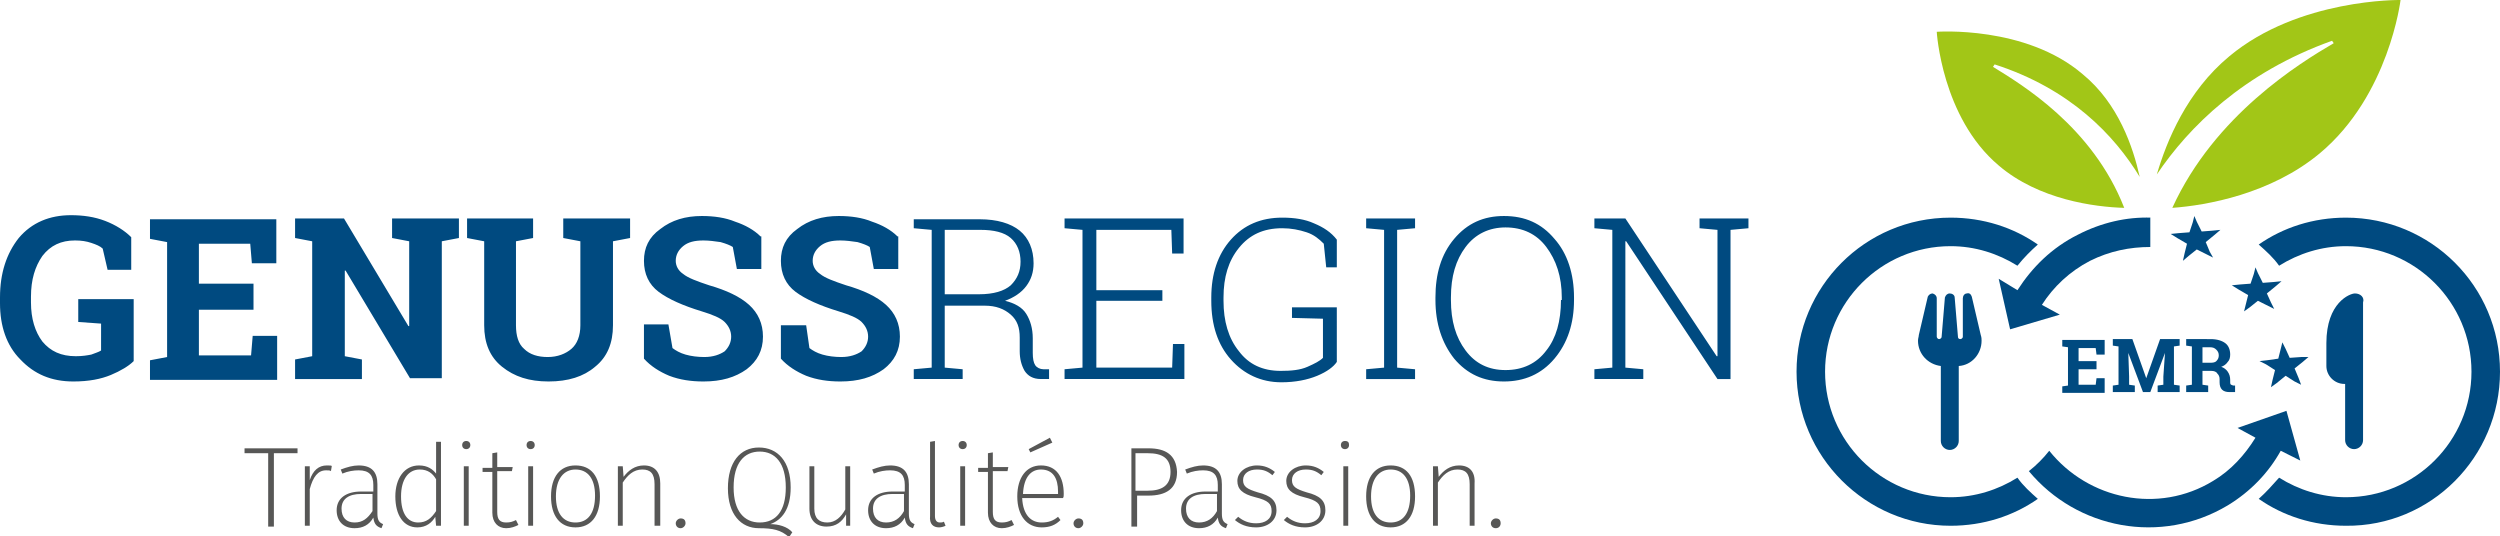 <svg xmlns="http://www.w3.org/2000/svg" xmlns:xlink="http://www.w3.org/1999/xlink" id="uuid-dc948d66-7ed3-4409-99b5-e75c7876dd97" x="0px" y="0px" viewBox="0 0 306.7 65.8" style="enable-background:new 0 0 306.7 65.8;" xml:space="preserve"><style type="text/css">	.st0{clip-path:url(#SVGID_00000150805131873142835240000006201735307921830790_);fill:#004A80;}	.st1{clip-path:url(#SVGID_00000150805131873142835240000006201735307921830790_);fill:#575756;}	.st2{clip-path:url(#SVGID_00000150805131873142835240000006201735307921830790_);fill:#A2C617;}	.st3{fill:#004A80;}	.st4{clip-path:url(#SVGID_00000159430437171800058090000004383208330051646394_);fill:#004A80;}</style><g>	<g>		<defs>			<rect id="SVGID_1_" x="0" y="0" width="306.7" height="65.8"></rect>		</defs>		<clipPath id="SVGID_00000098212889759508005030000018118738800249222024_">			<use xlink:href="#SVGID_1_" style="overflow:visible;"></use>		</clipPath>		<path style="clip-path:url(#SVGID_00000098212889759508005030000018118738800249222024_);fill:#004A80;" d="M212.3,26.8h-3.8V28    l2.2,0.2v15.5l-0.1,0l-11.2-16.9h-1.6h-2.2V28l2.2,0.2v16.9l-2.2,0.2v1.2h6v-1.2l-2.2-0.2V29.6l0.1,0l11.2,16.9h1.6V28.2l2.2-0.2    v-1.2H212.3z M191.5,36.8c0,2.6-0.6,4.7-1.8,6.2c-1.2,1.6-2.9,2.4-5,2.4c-2.1,0-3.7-0.8-4.9-2.4c-1.2-1.6-1.8-3.6-1.8-6.2v-0.3    c0-2.6,0.6-4.6,1.8-6.2c1.2-1.6,2.9-2.4,4.9-2.4c2.1,0,3.8,0.8,5,2.4c1.2,1.6,1.9,3.6,1.9,6.2V36.8z M193.1,36.5    c0-2.9-0.8-5.4-2.4-7.2c-1.6-1.9-3.6-2.8-6.2-2.8c-2.5,0-4.5,0.9-6.1,2.8c-1.6,1.9-2.3,4.3-2.3,7.2v0.3c0,2.9,0.8,5.3,2.3,7.2    c1.6,1.9,3.6,2.8,6.1,2.8c2.5,0,4.6-0.9,6.2-2.8c1.6-1.9,2.4-4.3,2.4-7.2V36.5z M169.8,28.2v16.9l-2.2,0.2v1.2h6v-1.2l-2.2-0.2    V28.2l2.2-0.2v-1.2h-6V28L169.8,28.2z M163.9,37.7h-5.4V39l3.8,0.1v4.8c-0.4,0.4-1,0.7-1.9,1.1s-2,0.5-3.3,0.5    c-2.2,0-3.9-0.8-5.1-2.4c-1.3-1.6-1.9-3.7-1.9-6.2v-0.4c0-2.5,0.6-4.5,1.9-6.1c1.3-1.6,3-2.4,5.3-2.4c1.1,0,2.1,0.2,3,0.5    s1.5,0.8,2.1,1.4l0.3,2.9h1.3v-3.4c-0.7-0.9-1.6-1.5-2.8-2c-1.1-0.5-2.4-0.7-3.9-0.7c-2.6,0-4.7,0.9-6.3,2.7    c-1.6,1.8-2.4,4.2-2.4,7.1v0.4c0,3,0.8,5.4,2.4,7.2c1.6,1.8,3.7,2.8,6.2,2.8c1.7,0,3.2-0.3,4.4-0.8c1.2-0.5,2-1.1,2.4-1.7V37.7z     M142.6,35.6h-8.1v-7.4h9.2l0.1,2.9h1.4v-4.3h-12.4h-2.2V28l2.2,0.2v16.9l-2.2,0.2v1.2h14.7v-4.3h-1.4l-0.1,2.9h-9.3v-8.2h8.1    V35.6z M115.9,28.2h4.4c1.6,0,2.9,0.3,3.7,1c0.8,0.7,1.2,1.7,1.2,2.9c0,1.2-0.4,2.1-1.2,2.9c-0.8,0.7-2.1,1.1-3.9,1.1h-4.2V28.2z     M112.1,26.8V28l2.2,0.2v16.9l-2.2,0.2v1.2h6v-1.2l-2.2-0.2v-7.6h4.9c1.4,0,2.4,0.4,3.2,1.1c0.8,0.7,1.1,1.6,1.1,2.8v1.7    c0,0.9,0.2,1.7,0.6,2.4c0.4,0.6,1,1,2,1h1v-1.2l-0.7,0c-0.4,0-0.8-0.2-1-0.5c-0.2-0.3-0.3-0.8-0.3-1.5v-1.8c0-1.2-0.3-2.2-0.8-3    c-0.5-0.8-1.4-1.3-2.6-1.6c1.1-0.4,2-1,2.6-1.8c0.6-0.8,0.9-1.7,0.9-2.8c0-1.7-0.6-3.1-1.7-4c-1.1-0.9-2.8-1.4-4.9-1.4H112.1z"></path>		<path style="clip-path:url(#SVGID_00000098212889759508005030000018118738800249222024_);fill:#004A80;" d="M110.1,29    c-0.8-0.8-1.9-1.4-3.1-1.8c-1.2-0.5-2.6-0.7-4.1-0.7c-2,0-3.7,0.5-5.1,1.6c-1.4,1-2,2.3-2,3.9c0,1.6,0.6,2.9,1.8,3.8    c1.2,0.9,3,1.7,5.3,2.4c1.3,0.4,2.3,0.8,2.8,1.3c0.5,0.5,0.8,1.1,0.8,1.8c0,0.7-0.3,1.3-0.8,1.8c-0.6,0.4-1.4,0.7-2.5,0.7    c-0.8,0-1.6-0.1-2.3-0.3c-0.7-0.2-1.2-0.5-1.6-0.8l-0.4-2.8h-3.1V44c0.8,0.9,1.9,1.6,3.1,2.1c1.3,0.5,2.7,0.7,4.2,0.7    c2.2,0,3.9-0.5,5.3-1.5c1.3-1,2-2.3,2-4c0-1.6-0.6-2.9-1.7-3.9s-2.8-1.8-4.9-2.4c-1.5-0.5-2.6-0.9-3.2-1.4c-0.6-0.4-0.9-1-0.9-1.6    c0-0.7,0.3-1.3,0.9-1.8c0.6-0.5,1.4-0.7,2.5-0.7c0.7,0,1.4,0.1,2.1,0.2c0.7,0.2,1.2,0.4,1.5,0.6l0.5,2.7h3V29z M93.3,29    c-0.8-0.8-1.9-1.4-3.1-1.8c-1.2-0.5-2.6-0.7-4.1-0.7c-2,0-3.7,0.5-5.1,1.6c-1.4,1-2,2.3-2,3.9c0,1.6,0.6,2.9,1.8,3.8    c1.2,0.9,3,1.7,5.3,2.4c1.3,0.4,2.3,0.8,2.8,1.3c0.5,0.5,0.8,1.1,0.8,1.8c0,0.7-0.3,1.3-0.8,1.8c-0.6,0.4-1.4,0.7-2.5,0.7    c-0.8,0-1.6-0.1-2.3-0.3c-0.7-0.2-1.2-0.5-1.6-0.8L82,39.8H79V44c0.8,0.9,1.9,1.6,3.1,2.1c1.3,0.5,2.7,0.7,4.2,0.7    c2.2,0,3.9-0.5,5.3-1.5c1.3-1,2-2.3,2-4c0-1.6-0.6-2.9-1.7-3.9c-1.1-1-2.8-1.8-4.9-2.4c-1.5-0.5-2.6-0.9-3.2-1.4    c-0.6-0.4-0.9-1-0.9-1.6c0-0.7,0.3-1.3,0.9-1.8c0.6-0.5,1.4-0.7,2.5-0.7c0.7,0,1.4,0.1,2.1,0.2c0.7,0.2,1.2,0.4,1.5,0.6l0.5,2.7h3    V29z M63.3,26.8h-3.9h-2.1v2.4l2.1,0.4v10.3c0,2.2,0.7,3.9,2.2,5.1s3.3,1.8,5.7,1.8c2.4,0,4.3-0.6,5.7-1.8    c1.5-1.2,2.2-2.9,2.2-5.1V29.6l2.1-0.4v-2.4h-8.2v2.4l2.1,0.4v10.3c0,1.3-0.4,2.3-1.1,2.9c-0.7,0.6-1.7,1-2.9,1    c-1.2,0-2.2-0.3-2.9-1c-0.7-0.6-1-1.6-1-2.9V29.6l2.1-0.4v-2.4H63.3z M54.1,26.8h-6v2.4l2.1,0.4V40l-0.1,0l-7.9-13.2h-3.9h-2.1    v2.4l2.1,0.4v14.1l-2.1,0.4v2.4h8.2v-2.4l-2.1-0.4V33.2l0.1,0l7.9,13.2h3.9V29.6l2.1-0.4v-2.4H54.1z M31.1,34.8h-6.7v-4.9h6.3    l0.2,2.4h3v-5.4H20.5h-2.1v2.4l2.1,0.4v14.1l-2.1,0.4v2.4H34v-5.4h-3l-0.2,2.4h-6.4v-5.6h6.7V34.8z M16.4,36.7H9.6v2.8l2.8,0.2V43    c-0.3,0.2-0.7,0.3-1.2,0.5c-0.5,0.1-1.1,0.2-1.9,0.2c-1.8,0-3.1-0.6-4.1-1.8c-0.9-1.2-1.4-2.8-1.4-4.8v-0.7c0-2.1,0.5-3.7,1.4-5    c1-1.3,2.3-1.9,4-1.9c0.8,0,1.4,0.1,2,0.3c0.6,0.2,1.1,0.4,1.4,0.7l0.6,2.6h2.9v-4c-0.8-0.8-1.9-1.5-3.2-2    c-1.3-0.5-2.7-0.7-4.2-0.7c-2.6,0-4.8,0.9-6.4,2.8C0.8,31.1,0,33.5,0,36.5v0.7c0,2.8,0.8,5.2,2.5,6.9c1.7,1.8,3.8,2.7,6.5,2.7    c1.9,0,3.4-0.3,4.6-0.8c1.2-0.5,2.2-1.1,2.8-1.7V36.7z"></path>		<path style="clip-path:url(#SVGID_00000098212889759508005030000018118738800249222024_);fill:#575756;" d="M183.5,63.6    c-0.3,0-0.6,0.3-0.6,0.6c0,0.3,0.2,0.6,0.6,0.6c0.4,0,0.6-0.3,0.6-0.6C184.1,63.8,183.9,63.6,183.5,63.6 M179,57.1    c-1.1,0-1.9,0.6-2.5,1.4l-0.1-1.3h-0.6v7.3h0.6v-5.3c0.6-0.9,1.3-1.6,2.4-1.6c1,0,1.5,0.5,1.5,1.8v5.1h0.6v-5.2    C181,57.9,180.3,57.1,179,57.1 M170.6,57.6c1.5,0,2.4,1.1,2.4,3.2c0,2.2-0.9,3.3-2.4,3.3c-1.5,0-2.4-1.1-2.4-3.2    C168.2,58.7,169.2,57.6,170.6,57.6 M170.6,57.1c-1.9,0-3,1.4-3,3.8c0,2.4,1.1,3.8,3,3.8c1.9,0,3-1.4,3-3.8    C173.6,58.4,172.5,57.1,170.6,57.1 M165.4,57.2h-0.6v7.3h0.6V57.2z M165,54.1c-0.3,0-0.5,0.2-0.5,0.5c0,0.3,0.2,0.5,0.5,0.5    c0.3,0,0.5-0.2,0.5-0.5C165.5,54.3,165.4,54.1,165,54.1 M160.2,57.1c-1.3,0-2.4,0.8-2.4,1.9c0,1,0.6,1.6,2.2,2    c1.6,0.4,2,0.8,2,1.7c0,1-0.8,1.5-1.9,1.5c-0.9,0-1.6-0.3-2.2-0.8l-0.4,0.4c0.6,0.5,1.4,0.9,2.6,0.9c1.4,0,2.5-0.8,2.5-2.1    c0-1.2-0.7-1.8-2.3-2.2c-1.3-0.4-1.8-0.7-1.8-1.5c0-0.8,0.7-1.3,1.7-1.3c0.8,0,1.3,0.2,1.9,0.7l0.3-0.4    C161.8,57.4,161.1,57.1,160.2,57.1 M154.2,57.1c-1.3,0-2.4,0.8-2.4,1.9c0,1,0.6,1.6,2.2,2c1.6,0.4,2,0.8,2,1.7    c0,1-0.8,1.5-1.9,1.5c-0.9,0-1.6-0.3-2.2-0.8l-0.4,0.4c0.6,0.5,1.4,0.9,2.6,0.9c1.4,0,2.5-0.8,2.5-2.1c0-1.2-0.7-1.8-2.3-2.2    c-1.3-0.4-1.8-0.7-1.8-1.5c0-0.8,0.7-1.3,1.7-1.3c0.8,0,1.3,0.2,1.9,0.7l0.3-0.4C155.8,57.4,155.1,57.1,154.2,57.1 M147.1,64.1    c-1,0-1.6-0.6-1.6-1.7c0-1.2,0.9-1.8,2.4-1.8h1.4v2.1C148.8,63.6,148.1,64.1,147.1,64.1 M149.9,63v-3.6c0-1.5-0.7-2.3-2.3-2.3    c-0.7,0-1.4,0.2-2.2,0.5l0.2,0.5c0.7-0.3,1.4-0.4,2-0.4c1.3,0,1.8,0.6,1.8,1.8v0.8h-1.5c-1.8,0-3,0.8-3,2.3c0,1.3,0.8,2.2,2.2,2.2    c1,0,1.8-0.4,2.3-1.3c0.1,0.8,0.4,1.1,1,1.3l0.2-0.5C150.1,64.1,149.9,63.8,149.9,63 M140.8,60.2h-1.5v-4.6h1.5    c1.8,0,2.8,0.6,2.8,2.3C143.6,59.6,142.5,60.2,140.8,60.2 M140.9,55h-2.1v9.6h0.7v-3.8h1.4c2.1,0,3.5-0.8,3.5-2.9    C144.3,55.8,143,55,140.9,55 M132.3,63.6c-0.3,0-0.6,0.3-0.6,0.6c0,0.3,0.2,0.6,0.6,0.6c0.3,0,0.6-0.3,0.6-0.6    C132.9,63.8,132.7,63.6,132.3,63.6 M129.9,60.6h-4.4c0.1-2.1,1-3,2.2-3c1.5,0,2.1,1.1,2.1,2.7V60.6z M130.5,60.6    c0-2.1-0.9-3.5-2.8-3.5c-1.8,0-2.9,1.5-2.9,3.8c0,2.4,1.2,3.8,3,3.8c1,0,1.7-0.3,2.3-0.9l-0.3-0.4c-0.6,0.5-1.2,0.7-2,0.7    c-1.3,0-2.3-0.9-2.4-3h5C130.5,61,130.5,60.8,130.5,60.6 M129.1,54.3l-0.3-0.6l-2.6,1.4l0.2,0.4L129.1,54.3z M124.1,63.8    c-0.4,0.2-0.7,0.3-1.2,0.3c-0.8,0-1.1-0.4-1.1-1.3v-5h1.8l0.1-0.5h-1.9v-1.8l-0.6,0.1v1.8H120v0.5h1.2v5c0,1.2,0.7,1.9,1.7,1.9    c0.6,0,1.1-0.2,1.5-0.4L124.1,63.8z M118.4,57.2h-0.6v7.3h0.6V57.2z M118.1,54.1c-0.3,0-0.5,0.2-0.5,0.5c0,0.3,0.2,0.5,0.5,0.5    c0.3,0,0.5-0.2,0.5-0.5C118.6,54.3,118.4,54.1,118.1,54.1 M115.2,64.7c0.3,0,0.6-0.1,0.8-0.2l-0.2-0.5c-0.2,0.1-0.3,0.1-0.5,0.1    c-0.4,0-0.6-0.3-0.6-0.8v-9.2l-0.6,0.1v9.1C114,64.3,114.5,64.7,115.2,64.7 M108.7,64.1c-1,0-1.6-0.6-1.6-1.7    c0-1.2,0.9-1.8,2.4-1.8h1.4v2.1C110.4,63.6,109.7,64.1,108.7,64.1 M111.5,63v-3.6c0-1.5-0.7-2.3-2.3-2.3c-0.7,0-1.4,0.2-2.2,0.5    l0.2,0.5c0.7-0.3,1.4-0.4,2-0.4c1.3,0,1.8,0.6,1.8,1.8v0.8h-1.5c-1.8,0-3,0.8-3,2.3c0,1.3,0.8,2.2,2.2,2.2c1,0,1.8-0.4,2.3-1.3    c0.1,0.8,0.4,1.1,1,1.3l0.2-0.5C111.7,64.1,111.5,63.8,111.5,63 M104.3,57.2h-0.6v5.3c-0.5,0.9-1.2,1.6-2.2,1.6    c-1,0-1.6-0.5-1.6-1.7v-5.2h-0.6v5.2c0,1.4,0.8,2.2,2.1,2.2c1.2,0,1.9-0.6,2.4-1.5l0,1.4h0.5V57.2z M90,59.8c0-3,1.3-4.4,3.2-4.4    c1.9,0,3.2,1.4,3.2,4.4c0,2.9-1.2,4.3-3.2,4.3C91.3,64.1,90,62.7,90,59.8 M94.5,64.3c1.4-0.5,2.5-1.8,2.5-4.5    c0-3.2-1.6-4.9-3.9-4.9c-2.3,0-3.8,1.8-3.8,5c0,3.2,1.6,4.9,3.8,4.9c1.7,0,2.7,0.2,3.7,1.1l0.4-0.6C96.6,64.6,95.5,64.3,94.5,64.3     M83.5,63.6c-0.3,0-0.6,0.3-0.6,0.6c0,0.3,0.2,0.6,0.6,0.6c0.3,0,0.6-0.3,0.6-0.6C84.1,63.8,83.9,63.6,83.5,63.6 M79,57.1    c-1.1,0-1.9,0.6-2.5,1.4l-0.1-1.3h-0.6v7.3h0.6v-5.3c0.6-0.9,1.3-1.6,2.4-1.6c1,0,1.5,0.5,1.5,1.8v5.1H81v-5.2    C81,57.9,80.3,57.1,79,57.1 M70.6,57.6c1.5,0,2.4,1.1,2.4,3.2c0,2.2-0.9,3.3-2.4,3.3c-1.5,0-2.4-1.1-2.4-3.2    C68.2,58.7,69.2,57.6,70.6,57.6 M70.6,57.1c-1.9,0-3,1.4-3,3.8c0,2.4,1.1,3.8,3,3.8c1.9,0,3-1.4,3-3.8    C73.6,58.4,72.5,57.1,70.6,57.1 M65.4,57.2h-0.6v7.3h0.6V57.2z M65.1,54.1c-0.3,0-0.5,0.2-0.5,0.5c0,0.3,0.2,0.5,0.5,0.5    c0.3,0,0.5-0.2,0.5-0.5C65.6,54.3,65.4,54.1,65.1,54.1 M63.3,63.8c-0.4,0.2-0.7,0.3-1.2,0.3c-0.8,0-1.1-0.4-1.1-1.3v-5h1.8    l0.1-0.5H61v-1.8l-0.6,0.1v1.8h-1.2v0.5h1.2v5c0,1.2,0.7,1.9,1.7,1.9c0.6,0,1.1-0.2,1.5-0.4L63.3,63.8z M57.5,57.2h-0.6v7.3h0.6    V57.2z M57.2,54.1c-0.3,0-0.5,0.2-0.5,0.5c0,0.3,0.2,0.5,0.5,0.5c0.3,0,0.5-0.2,0.5-0.5C57.7,54.3,57.5,54.1,57.2,54.1 M51.3,64.1    c-1.3,0-2.1-1.1-2.1-3.2c0-2.1,0.9-3.3,2.3-3.3c1,0,1.6,0.5,2,1.2v3.9C52.9,63.6,52.3,64.1,51.3,64.1 M53.5,54.2v3.9    c-0.4-0.5-1-1-2.1-1c-1.8,0-2.9,1.6-2.9,3.8c0,2.3,1,3.8,2.7,3.8c1.1,0,1.8-0.6,2.2-1.3l0.1,1.1h0.6V54.2L53.5,54.2z M43.5,64.1    c-1,0-1.6-0.6-1.6-1.7c0-1.2,0.9-1.8,2.4-1.8h1.4v2.1C45.1,63.6,44.5,64.1,43.5,64.1 M46.3,63v-3.6c0-1.5-0.7-2.3-2.3-2.3    c-0.7,0-1.4,0.2-2.2,0.5l0.2,0.5c0.7-0.3,1.4-0.4,2-0.4c1.3,0,1.8,0.6,1.8,1.8v0.8h-1.5c-1.8,0-3,0.8-3,2.3c0,1.3,0.8,2.2,2.2,2.2    c1,0,1.8-0.4,2.3-1.3c0.1,0.8,0.4,1.1,1,1.3l0.2-0.5C46.5,64.1,46.3,63.8,46.3,63 M40.1,57.1c-1,0-1.7,0.6-2.1,1.8l0-1.7h-0.6v7.3    h0.6V60c0.4-1.5,1-2.3,2-2.3c0.3,0,0.5,0,0.6,0.1l0.1-0.6C40.7,57.1,40.5,57.1,40.1,57.1 M36.5,55H30v0.6h2.9v9h0.7v-9h2.9    L36.5,55z"></path>		<path style="clip-path:url(#SVGID_00000098212889759508005030000018118738800249222024_);fill:#004A80;" d="M282.2,56.5l-1.7-6.1    l-6,2.1l2.2,1.2c-1.3,2.1-3,4-5.2,5.3c-6.7,4.1-15.3,2.3-20.1-3.7c-0.7,0.9-1.6,1.8-2.5,2.5c5.9,7.1,16.2,9.1,24.4,4.2    c2.8-1.7,5-4,6.5-6.7L282.2,56.5z"></path>		<path style="clip-path:url(#SVGID_00000098212889759508005030000018118738800249222024_);fill:#004A80;" d="M250,30    c-3-2.1-6.7-3.3-10.7-3.3c-10.5,0-18.9,8.5-18.9,18.9s8.5,18.9,18.9,18.9c4,0,7.7-1.2,10.7-3.3c-0.9-0.8-1.8-1.6-2.5-2.6    c-2.4,1.5-5.2,2.4-8.2,2.4c-8.5,0-15.4-6.9-15.4-15.4c0-8.5,6.9-15.4,15.4-15.4c3,0,5.8,0.9,8.2,2.4C248.3,31.6,249.1,30.8,250,30    "></path>		<path style="clip-path:url(#SVGID_00000098212889759508005030000018118738800249222024_);fill:#004A80;" d="M306.7,45.6    c0-10.5-8.5-18.9-18.9-18.9c-4,0-7.7,1.2-10.7,3.3c0.9,0.8,1.8,1.6,2.5,2.6c2.4-1.5,5.2-2.4,8.2-2.4c8.5,0,15.4,6.9,15.4,15.4    s-6.9,15.4-15.4,15.4c-3,0-5.8-0.9-8.2-2.4c-0.8,0.9-1.6,1.8-2.5,2.6c3,2.1,6.7,3.3,10.7,3.3C298.2,64.6,306.7,56.1,306.7,45.6"></path>		<path style="clip-path:url(#SVGID_00000098212889759508005030000018118738800249222024_);fill:#004A80;" d="M239.3,41.9    L239.3,41.9L239.3,41.9L239.3,41.9L239.3,41.9z M237.6,36.6c0-0.3-0.2-0.5-0.5-0.6c-0.3,0-0.5,0.2-0.6,0.4l-1.1,4.7    c0,0.2-0.1,0.4-0.1,0.7c0,1.6,1.2,2.9,2.8,3.1v9.2c0,0.6,0.5,1.1,1.1,1.1c0.6,0,1.1-0.5,1.1-1.1v-9.2c1.6-0.1,2.8-1.5,2.8-3.1    c0-0.2,0-0.4-0.1-0.7l-1.1-4.7c-0.1-0.3-0.3-0.5-0.6-0.4c-0.3,0-0.5,0.3-0.5,0.6v4.7c0,0.2-0.2,0.3-0.3,0.3    c-0.2,0-0.3-0.1-0.3-0.3l-0.4-4.8c0-0.3-0.3-0.5-0.6-0.5s-0.5,0.2-0.6,0.5l-0.4,4.8c0,0.2-0.2,0.3-0.3,0.3c-0.2,0-0.3-0.2-0.3-0.3    L237.6,36.6L237.6,36.6z"></path>		<path style="clip-path:url(#SVGID_00000098212889759508005030000018118738800249222024_);fill:#004A80;" d="M288.9,36    c-0.6,0-3.5,1.1-3.5,6.1v2.8c0,1.2,1,2.2,2.2,2.2h0.1v6.9c0,0.6,0.5,1.1,1.1,1.1c0.6,0,1.1-0.5,1.1-1.1v-5.8v-3.9v-7.2    C290.1,36.5,289.6,36,288.9,36"></path>		<path style="clip-path:url(#SVGID_00000098212889759508005030000018118738800249222024_);fill:#A2C617;" d="M284.6,18.8    c-6,5-13.9,6.4-18.1,6.7c5.2-11.4,15.7-17.8,19.8-20.2L286.1,5c-10.9,3.9-17.6,10.6-21.5,16.4c1.2-4.1,3.7-10.2,8.9-14.5    c8.5-7.1,21-6.9,21-6.9S293.1,11.7,284.6,18.8"></path>		<path style="clip-path:url(#SVGID_00000098212889759508005030000018118738800249222024_);fill:#A2C617;" d="M245.2,20.3    c4.9,4.2,11.8,5.1,15.4,5.2c-3.9-10-12.7-15.2-16.1-17.3l0.2-0.3c9.3,3,14.7,8.7,17.8,13.8c-0.8-3.6-2.6-9-7-12.6    c-7-6-17.9-5.2-17.9-5.2S238.2,14.4,245.2,20.3"></path>		<path style="clip-path:url(#SVGID_00000098212889759508005030000018118738800249222024_);fill:#004A80;" d="M270.2,42.6h0.9    c0.4,0,0.6,0.1,0.8,0.3c0.2,0.2,0.3,0.4,0.3,0.7s-0.1,0.5-0.3,0.7c-0.2,0.2-0.5,0.2-0.8,0.2h-0.9V42.6z M268.9,41.6h-0.7v0.8    l0.7,0.1v4.7l-0.7,0.1v0.8h2.7v-0.8l-0.7-0.1v-1.7h1.1c0.3,0,0.6,0.1,0.7,0.3c0.2,0.2,0.3,0.4,0.3,0.7v0.4c0,0.4,0.1,0.7,0.3,0.9    c0.2,0.2,0.5,0.3,0.9,0.3h0.7v-0.8l-0.2,0c-0.1,0-0.2-0.1-0.3-0.1c-0.1-0.1-0.1-0.2-0.1-0.3v-0.3c0-0.4-0.1-0.7-0.3-1    c-0.2-0.3-0.5-0.5-0.8-0.6c0.3-0.1,0.6-0.3,0.8-0.6c0.2-0.2,0.3-0.5,0.3-0.9c0-0.6-0.2-1.1-0.6-1.4c-0.4-0.3-1-0.5-1.8-0.5H268.9z     M265.4,46.2v1l-0.7,0.1v0.8h2.7v-0.8l-0.7-0.1v-4.7l0.7-0.1v-0.8H265l-1.7,4.8h0l-1.7-4.8h-1.7h-0.7v0.8l0.7,0.1v4.7l-0.7,0.1    v0.8h2.7v-0.8l-0.7-0.1v-1l-0.1-2.9l0,0l1.8,4.8h0.9l1.8-4.8l0,0L265.4,46.2z M257.2,44.3h-2.2v-1.6h2.1l0.1,0.8h1v-1.8h-4.5h-0.7    v0.8l0.7,0.1v4.7l-0.7,0.1v0.8h5.2v-1.8h-1l-0.1,0.8h-2.1v-1.9h2.2V44.3z"></path>	</g>	<polygon class="st3" points="283.2,43.8 282.3,43.8 280.9,43.9 280.4,42.8 280,42 279.8,42.8 279.5,44 278.1,44.2 277.2,44.3    278,44.7 279.1,45.4 278.8,46.6 278.6,47.5 279.3,47 280.4,46.1 281.5,46.8 282.3,47.2 282,46.4 281.5,45.2 282.5,44.4  "></polygon>	<polygon class="st3" points="275.8,36.2 275.5,37.4 275.3,38.2 276,37.7 277,36.9 278.2,37.5 279,37.9 278.6,37.1 278.1,36    279.2,35.1 279.9,34.5 278.9,34.6 277.6,34.7 277,33.5 276.7,32.8 276.5,33.6 276.1,34.8 274.8,34.9 273.8,35 274.6,35.5  "></polygon>	<polygon class="st3" points="270.1,28.4 269.5,27.2 269.2,26.5 269,27.3 268.6,28.5 267.3,28.6 266.3,28.7 267.1,29.2 268.3,29.9    268,31.1 267.8,32 268.5,31.4 269.5,30.6 270.7,31.2 271.5,31.6 271.1,30.9 270.6,29.7 271.7,28.8 272.4,28.2 271.4,28.3  "></polygon>	<g>		<defs>			<rect id="SVGID_00000163757090356325850940000002020968702368112525_" x="0" y="0" width="306.7" height="65.8"></rect>		</defs>		<clipPath id="SVGID_00000036237659292536440050000016510351885913935255_">			<use xlink:href="#SVGID_00000163757090356325850940000002020968702368112525_" style="overflow:visible;"></use>		</clipPath>		<path style="clip-path:url(#SVGID_00000036237659292536440050000016510351885913935255_);fill:#004A80;" d="M263.9,26.7    c-3-0.1-6.1,0.6-9,2.1c-3.2,1.6-5.6,4-7.4,6.8l-2.3-1.4l1.4,6.2l6.1-1.8l-2.2-1.2c1.4-2.2,3.4-4.1,5.9-5.4    c2.4-1.2,4.9-1.7,7.4-1.7V26.7z"></path>	</g></g></svg>